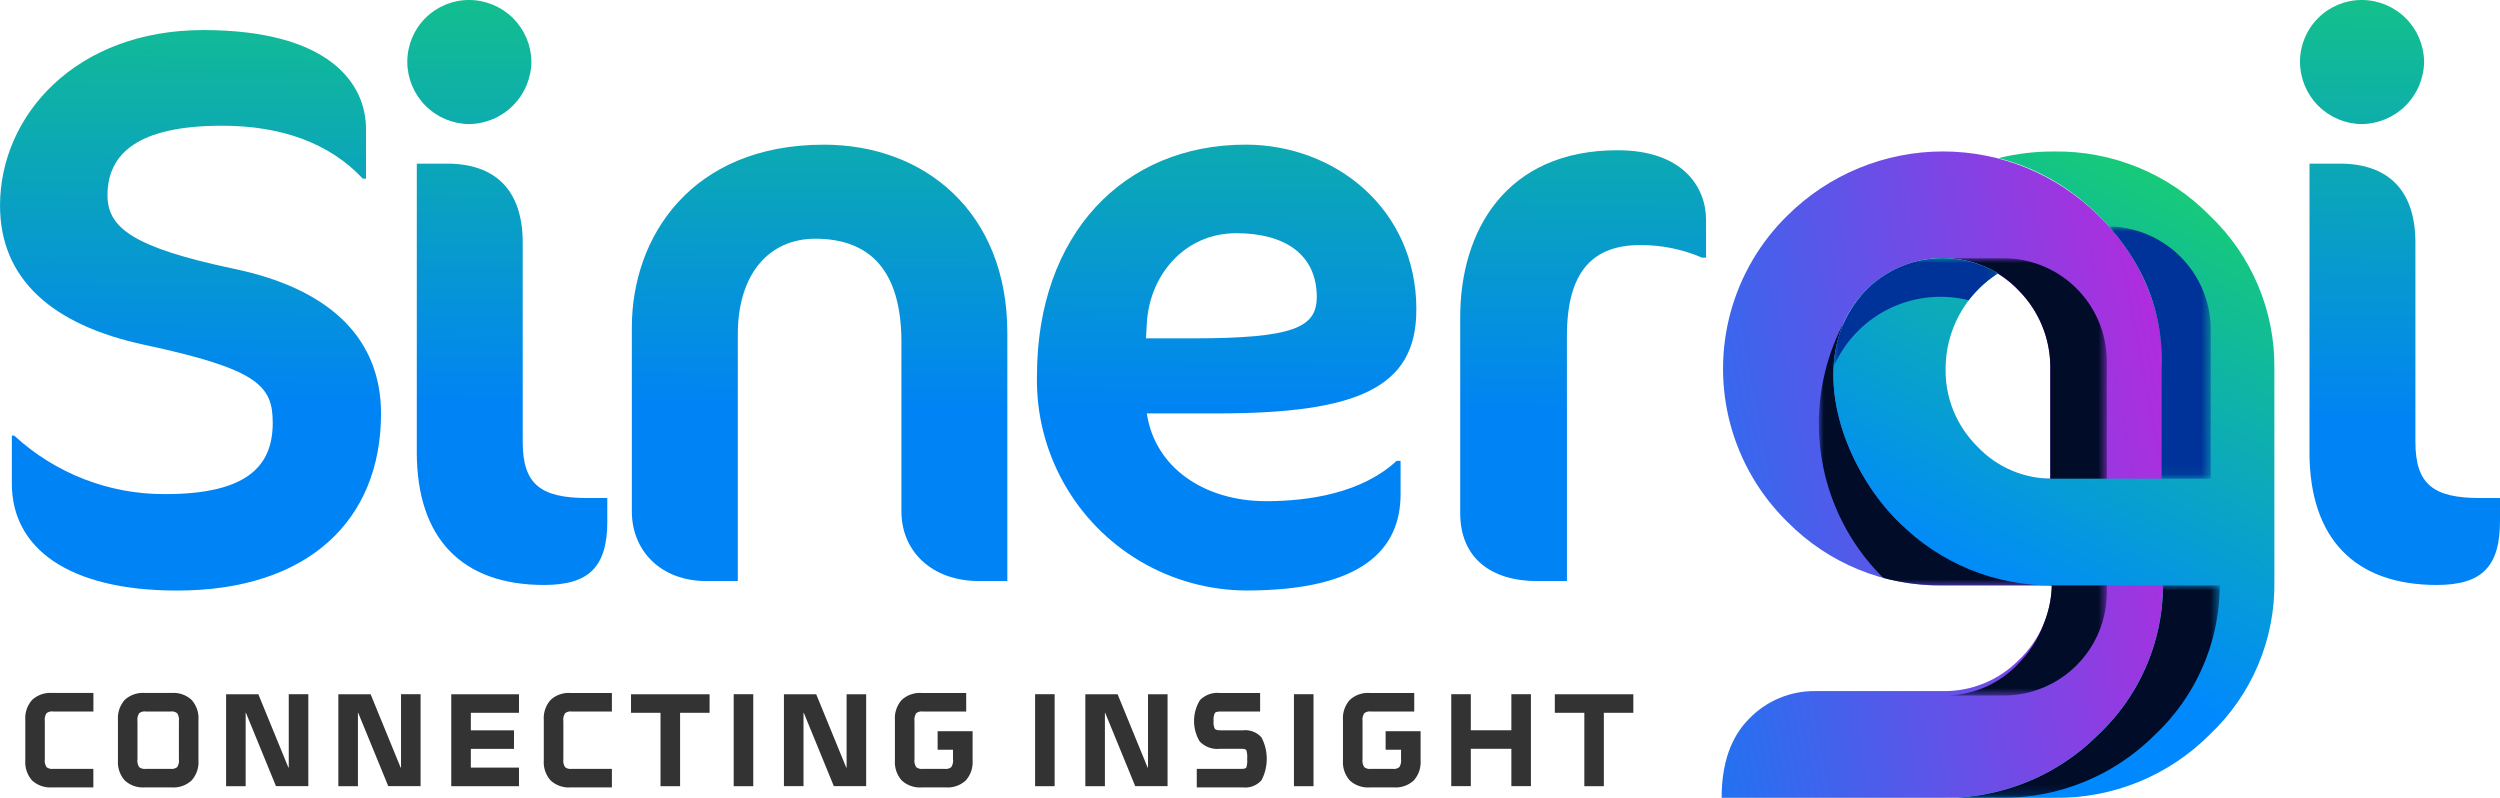 <svg id="Layer_1" data-name="Layer 1" xmlns="http://www.w3.org/2000/svg" xmlns:xlink="http://www.w3.org/1999/xlink" viewBox="0 0 257.227 82.086"><defs><style>.cls-1{fill:url(#linear-gradient);}.cls-2{fill:url(#linear-gradient-2);}.cls-3{fill:url(#linear-gradient-3);}.cls-4{fill:url(#linear-gradient-4);}.cls-5{fill:url(#linear-gradient-5);}.cls-6{fill:url(#linear-gradient-6);}.cls-7{fill:none;}.cls-8{clip-path:url(#clip-path);}.cls-9{fill:url(#linear-gradient-7);}.cls-10{mask:url(#mask);}.cls-11{fill:#000c28;}.cls-12{mask:url(#mask-2);}.cls-13{mask:url(#mask-3);}.cls-14{clip-path:url(#clip-path-2);}.cls-15{fill:url(#linear-gradient-8);}.cls-16{mask:url(#mask-4);}.cls-17{fill:#039;}.cls-18{mask:url(#mask-5);}.cls-19{mask:url(#mask-6);}.cls-20{clip-path:url(#clip-path-3);}.cls-21{fill:url(#linear-gradient-9);}.cls-22{clip-path:url(#clip-path-4);}.cls-23{fill:url(#linear-gradient-10);}.cls-24{clip-path:url(#clip-path-5);}.cls-25{fill:url(#linear-gradient-11);}.cls-26{clip-path:url(#clip-path-6);}.cls-27{fill:url(#linear-gradient-12);}.cls-28{clip-path:url(#clip-path-7);}.cls-29{fill:url(#linear-gradient-13);}.cls-30{clip-path:url(#clip-path-8);}.cls-31{fill:url(#linear-gradient-14);}.cls-32{clip-path:url(#clip-path-9);}.cls-33{fill:url(#linear-gradient-15);}.cls-34{clip-path:url(#clip-path-10);}.cls-35{fill:url(#linear-gradient-16);}.cls-36{fill:#333;}</style><linearGradient id="linear-gradient" x1="10.835" y1="345.763" x2="6.685" y2="358.483" gradientTransform="translate(251.78 -149.479)" gradientUnits="userSpaceOnUse"><stop offset="0" stop-color="#fff"/><stop offset="1"/></linearGradient><linearGradient id="linear-gradient-2" x1="8.189" y1="360.89" x2="8.189" y2="335.2" gradientTransform="translate(251.78 -164.823)" xlink:href="#linear-gradient"/><linearGradient id="linear-gradient-3" x1="13.88" y1="347.185" x2="0.99" y2="361.305" gradientTransform="translate(238.533 -160.809)" xlink:href="#linear-gradient"/><linearGradient id="linear-gradient-4" x1="-5.173" y1="385.262" x2="5.487" y2="348.162" gradientTransform="translate(268.371 -171.788)" xlink:href="#linear-gradient"/><linearGradient id="linear-gradient-5" x1="0.164" y1="373.199" x2="22.844" y2="337.529" gradientTransform="translate(251.311 -138.957)" gradientUnits="userSpaceOnUse"><stop offset="0" stop-color="#616161"/><stop offset="1"/></linearGradient><linearGradient id="linear-gradient-6" x1="16.374" y1="350.694" x2="3.134" y2="360.244" gradientTransform="translate(240.043 -183.291)" xlink:href="#linear-gradient"/><clipPath id="clip-path" transform="translate(-51.387 -140.957)"><path class="cls-7" d="M262.343,178.918a11.214,11.214,0,0,0-3.214-8.037,10.956,10.956,0,0,0-15.794,0,11.213,11.213,0,0,0-3.213,8.037,11.014,11.014,0,0,0,3.24,7.958,10.543,10.543,0,0,0,7.87,3.336h11.111Zm.157,22.273H251.259a21.971,21.971,0,0,1-15.944-6.514,22.064,22.064,0,0,1,.009-31.571,22.713,22.713,0,0,1,31.947,0,21.361,21.361,0,0,1,6.681,15.812V200.77a21.191,21.191,0,0,1-6.672,15.786,22.1,22.1,0,0,1-15.969,6.487H228.527q0-5.305,2.836-8.142a9.311,9.311,0,0,1,6.829-2.837h13.119a10.747,10.747,0,0,0,7.775-3.178A10.922,10.922,0,0,0,262.5,201.191Z"/></clipPath><linearGradient id="linear-gradient-7" x1="159.011" y1="56.531" x2="245.191" y2="40.291" gradientUnits="userSpaceOnUse"><stop offset="0" stop-color="#0083f5"/><stop offset="1" stop-color="#e810d6"/></linearGradient><mask id="mask" x="200.393" y="55.312" width="16.377" height="16.252" maskUnits="userSpaceOnUse"><g transform="translate(-51.387 -140.957)"><rect class="cls-1" x="251.78" y="196.269" width="16.377" height="16.252"/></g></mask><mask id="mask-2" x="200.393" y="26.573" width="16.377" height="29.646" maskUnits="userSpaceOnUse"><g transform="translate(-51.387 -140.957)"><rect class="cls-2" x="251.78" y="167.53" width="16.377" height="29.646"/></g></mask><mask id="mask-3" x="187.146" y="33.107" width="25.474" height="27.127" maskUnits="userSpaceOnUse"><g transform="translate(-51.387 -140.957)"><rect class="cls-3" x="238.533" y="174.064" width="25.474" height="27.127"/></g></mask><clipPath id="clip-path-2" transform="translate(-51.387 -140.957)"><path class="cls-7" d="M273.947,201.191H262.706a21.971,21.971,0,0,1-15.944-6.514c-5.866-5.751-9.909-17.024-3.427-23.8a11.052,11.052,0,0,1,13.621-1.789,11.646,11.646,0,0,0-5.387,9.826,11.014,11.014,0,0,0,3.24,7.958,10.545,10.545,0,0,0,7.87,3.336H273.79V178.918a19.661,19.661,0,0,0-2.228-10.1,22.86,22.86,0,0,0-4.291-5.709,22.11,22.11,0,0,0-10.262-5.884,23.518,23.518,0,0,1,5.723-.682,21.992,21.992,0,0,1,15.987,6.566,21.363,21.363,0,0,1,6.68,15.812V200.77a21.188,21.188,0,0,1-6.672,15.786,22.1,22.1,0,0,1-15.969,6.487H251.311a22.1,22.1,0,0,0,15.969-6.487,21.153,21.153,0,0,0,6.667-15.365"/></clipPath><linearGradient id="linear-gradient-8" x1="203.203" y1="61.499" x2="225.423" y2="18.449" gradientUnits="userSpaceOnUse"><stop offset="0" stop-color="#08f"/><stop offset="1" stop-color="#17cc75"/></linearGradient><mask id="mask-4" x="216.984" y="23.298" width="10.48" height="25.957" maskUnits="userSpaceOnUse"><g transform="translate(-51.387 -140.957)"><rect class="cls-4" x="268.371" y="164.255" width="10.48" height="25.957"/></g></mask><mask id="mask-5" x="199.924" y="60.234" width="28.464" height="21.852" maskUnits="userSpaceOnUse"><g transform="translate(-51.387 -140.957)"><rect class="cls-5" x="251.311" y="201.191" width="28.464" height="21.852"/></g></mask><mask id="mask-6" x="188.657" y="26.562" width="16.912" height="11.19" maskUnits="userSpaceOnUse"><g transform="translate(-51.387 -140.957)"><rect class="cls-6" x="240.043" y="167.519" width="16.912" height="11.19"/></g></mask><clipPath id="clip-path-3" transform="translate(-51.387 -140.957)"><path class="cls-7" d="M90.591,183.5c0-7.483-4.962-12.77-15.129-14.885-10.411-2.2-13.014-4.229-13.014-7.564,0-4.311,3.172-7.158,11.794-7.158,6.1,0,11.062,1.79,14.478,5.449h.325v-5.123c0-4.637-3.741-10.168-16.755-10.168-13.1,0-20.9,8.785-20.9,18.058,0,7.564,5.367,12.281,14.8,14.314,11.8,2.522,13.259,4.23,13.259,8.052,0,4.474-2.685,7.321-11.062,7.321a22.724,22.724,0,0,1-15.535-6.019h-.245v4.962c0,6.588,5.776,10.98,17,10.98,13.5,0,20.985-7.239,20.985-18.219"/></clipPath><linearGradient id="linear-gradient-9" x1="19.529" y1="41.756" x2="19.899" y2="-7.894" gradientUnits="userSpaceOnUse"><stop offset="0" stop-color="#0083f5"/><stop offset="1" stop-color="#16c97c"/></linearGradient><clipPath id="clip-path-4" transform="translate(-51.387 -140.957)"><path class="cls-7" d="M113.872,194.558V192.2h-2.033c-4.8,0-6.67-1.383-6.67-5.775v-20.5c0-5.531-2.928-8.133-7.809-8.133H94.27v29.687c0,8.866,4.636,13.665,13.1,13.665,4.636,0,6.507-1.871,6.507-6.588"/></clipPath><linearGradient id="linear-gradient-10" x1="52.659" y1="42.003" x2="53.029" y2="-7.647" xlink:href="#linear-gradient-9"/><clipPath id="clip-path-5" transform="translate(-51.387 -140.957)"><path class="cls-7" d="M106.064,147.3a6.423,6.423,0,0,0-6.426-6.344,6.353,6.353,0,0,0-6.344,6.344,6.422,6.422,0,0,0,6.344,6.425,6.492,6.492,0,0,0,6.426-6.425"/></clipPath><linearGradient id="linear-gradient-11" x1="48.027" y1="41.968" x2="48.397" y2="-7.682" xlink:href="#linear-gradient-9"/><clipPath id="clip-path-6" transform="translate(-51.387 -140.957)"><path class="cls-7" d="M155.032,200.739V175.2c0-12.444-8.539-19.358-18.869-19.358-13.665,0-19.765,9.516-19.765,18.789v18.951c0,4.067,3.009,7.158,7.645,7.158H127.3V175.362c0-6.263,3.254-9.842,7.971-9.842,5.612,0,8.865,3.253,8.865,10.655v17.406c0,4.067,3.092,7.158,7.972,7.158Z"/></clipPath><linearGradient id="linear-gradient-12" x1="84.292" y1="42.239" x2="84.662" y2="-7.411" xlink:href="#linear-gradient-9"/><clipPath id="clip-path-7" transform="translate(-51.387 -140.957)"><path class="cls-7" d="M186.866,171.539c0,3.091-2.358,4.23-12.689,4.23H169.3l.081-1.464c.244-5.043,3.9-9.354,9.191-9.354,5.043,0,8.3,2.2,8.3,6.588m10.249,1.3c0-10.493-8.459-17-17.569-17-12.526,0-21.473,9.191-21.473,23.832a21.636,21.636,0,0,0,21.555,22.042c12.037,0,15.86-4.31,15.86-9.923v-3.416h-.407c-3.5,3.253-8.865,4.149-13.42,4.149-6.426,0-11.468-3.5-12.282-9.029h7.158C191.014,183.5,197.115,180.893,197.115,172.841Z"/></clipPath><linearGradient id="linear-gradient-13" x1="126.172" y1="42.551" x2="126.542" y2="-7.099" xlink:href="#linear-gradient-9"/><clipPath id="clip-path-8" transform="translate(-51.387 -140.957)"><path class="cls-7" d="M226.924,167.472v-3.9c0-3.334-2.359-7.157-9.109-7.157-11.55,0-16.186,8.378-16.186,17.162v20.171c0,4.555,3.091,7,7.971,7h3.009V175.525c0-6.67,2.685-9.354,7.565-9.354a15.782,15.782,0,0,1,6.344,1.3Z"/></clipPath><linearGradient id="linear-gradient-14" x1="162.851" y1="42.824" x2="163.221" y2="-6.826" xlink:href="#linear-gradient-9"/><clipPath id="clip-path-9" transform="translate(-51.387 -140.957)"><path class="cls-7" d="M308.613,194.558V192.2H306.58c-4.8,0-6.67-1.383-6.67-5.775v-20.5c0-5.531-2.928-8.133-7.808-8.133h-3.091v29.687c0,8.866,4.636,13.665,13.095,13.665,4.637,0,6.507-1.871,6.507-6.588"/></clipPath><linearGradient id="linear-gradient-15" x1="247.389" y1="43.454" x2="247.759" y2="-6.196" xlink:href="#linear-gradient-9"/><clipPath id="clip-path-10" transform="translate(-51.387 -140.957)"><path class="cls-7" d="M300.805,147.3a6.423,6.423,0,0,0-6.426-6.344,6.353,6.353,0,0,0-6.344,6.344,6.422,6.422,0,0,0,6.344,6.425,6.492,6.492,0,0,0,6.426-6.425"/></clipPath><linearGradient id="linear-gradient-16" x1="242.758" y1="43.42" x2="243.128" y2="-6.23" xlink:href="#linear-gradient-9"/></defs><title>logo-light</title><g class="cls-8"><rect class="cls-9" x="177.14" y="15.583" width="45.425" height="66.503"/></g><g class="cls-10"><path class="cls-11" d="M262.5,201.191h-.157v-4.922h5.814v5.658a10.625,10.625,0,0,1-10.593,10.594H251.78a10.428,10.428,0,0,0,7.349-3.351,11.382,11.382,0,0,0,2.555-4.069,11.252,11.252,0,0,0,.816-3.91" transform="translate(-51.387 -140.957)"/></g><g class="cls-12"><path class="cls-11" d="M251.78,167.53h5.784a10.625,10.625,0,0,1,10.593,10.594v19.053h-5.814V178.918a11.214,11.214,0,0,0-3.214-8.037,10.428,10.428,0,0,0-7.349-3.351" transform="translate(-51.387 -140.957)"/></g><g class="cls-13"><path class="cls-11" d="M262.5,201.191H251.259a23.441,23.441,0,0,1-6.1-.775,22.331,22.331,0,0,1-4.019-26.352,10.9,10.9,0,0,0-.686,1.974l-.021.086c-1.632,6.405,1.805,14.119,6.327,18.553,4.431,4.342,22.142,6.514,15.944,6.514Z" transform="translate(-51.387 -140.957)"/></g><g class="cls-14"><rect class="cls-15" x="185.466" y="15.583" width="48.546" height="66.503"/></g><g class="cls-16"><path class="cls-17" d="M273.79,190.212V178.918a19.661,19.661,0,0,0-2.228-10.1,22.275,22.275,0,0,0-3.191-4.56,10.632,10.632,0,0,1,10.48,10.6v15.358Z" transform="translate(-51.387 -140.957)"/></g><g class="cls-18"><path class="cls-11" d="M257.139,223.043h-5.828a22.1,22.1,0,0,0,15.969-6.487,21.153,21.153,0,0,0,6.667-15.365h5.828a21.156,21.156,0,0,1-6.667,15.365,22.1,22.1,0,0,1-15.969,6.487" transform="translate(-51.387 -140.957)"/></g><g class="cls-19"><path class="cls-17" d="M240.043,178.709a12,12,0,0,1,3.292-7.828,11.052,11.052,0,0,1,13.621-1.789,11.28,11.28,0,0,0-2.174,1.789,12.766,12.766,0,0,0-.839.968,12,12,0,0,0-13.9,6.86" transform="translate(-51.387 -140.957)"/></g><g class="cls-20"><rect class="cls-21" y="3.09" width="39.204" height="57.668"/></g><g class="cls-22"><rect class="cls-23" x="42.884" y="16.837" width="19.602" height="43.352"/></g><g class="cls-24"><rect class="cls-25" x="41.907" width="12.77" height="12.77"/></g><g class="cls-26"><rect class="cls-27" x="65.011" y="14.884" width="38.634" height="44.898"/></g><g class="cls-28"><rect class="cls-29" x="106.687" y="14.884" width="39.042" height="45.874"/></g><g class="cls-30"><rect class="cls-31" x="150.242" y="15.454" width="25.295" height="44.328"/></g><g class="cls-32"><rect class="cls-33" x="237.625" y="16.837" width="19.602" height="43.352"/></g><g class="cls-34"><rect class="cls-35" x="236.649" width="12.77" height="12.77"/></g><path class="cls-36" d="M216.264,212.388h3.179V214.3h-3.035v7.55H214.4V214.3h-3.036v-1.908h4.905Zm-9.372,3.708v-3.71h2.013v9.46h-2.013v-3.841h-4.171v3.841h-2.013v-9.46h2.013v3.71Zm-12.938,1.856v-1.764h3.6v3.022a2.813,2.813,0,0,1-.706,2.05h0a2.741,2.741,0,0,1-2.028.715H192.3a2.744,2.744,0,0,1-2.029-.715h0a2.812,2.812,0,0,1-.705-2.05v-4.19a2.806,2.806,0,0,1,.706-2.049,2.739,2.739,0,0,1,2.028-.714h4.6v1.909h-4.464a.9.9,0,0,0-.679.179,1.245,1.245,0,0,0-.177.819v3.906a1.24,1.24,0,0,0,.177.817.9.9,0,0,0,.679.179h2.25a.894.894,0,0,0,.678-.179,1.234,1.234,0,0,0,.177-.817V218.1h-1.583Zm-7.561,3.894h-1.87v-9.46h2.014v9.46Zm-7.1.129h-4.77v-1.909h4.58c.311,0,.463-.04.526-.157a2.382,2.382,0,0,0,.079-.88,2.309,2.309,0,0,0-.079-.867c-.063-.118-.216-.157-.526-.157h-2.239a2.492,2.492,0,0,1-2.045-.769,4.1,4.1,0,0,1,.031-4.238,2.5,2.5,0,0,1,2.014-.741h4.178v1.91H180.9l-3.87,0c-.361,0-.558.04-.65.162a1.528,1.528,0,0,0-.121.819,1.451,1.451,0,0,0,.119.791c.092.12.289.159.652.159h2.265a2.224,2.224,0,0,1,1.889.736,4.747,4.747,0,0,1,0,4.4A2.214,2.214,0,0,1,179.292,221.975Zm-9.787-2.04v-7.547h2.013v9.456h-3.327l-.037-.09L165.1,214.3h-.028v7.548h-2.014v-9.456h3.322l.037.091,3.053,7.456Zm-9.747,1.911h-1.87v-9.46H159.9v9.46Zm-11.9-3.894v-1.764h3.6v3.022a2.813,2.813,0,0,1-.706,2.05h0a2.741,2.741,0,0,1-2.028.715H146.2a2.745,2.745,0,0,1-2.029-.715h0a2.812,2.812,0,0,1-.705-2.05v-4.19a2.806,2.806,0,0,1,.706-2.049,2.741,2.741,0,0,1,2.028-.714h4.6v1.909h-4.464a.9.9,0,0,0-.679.179,1.245,1.245,0,0,0-.177.819v3.906a1.24,1.24,0,0,0,.177.817.9.9,0,0,0,.679.179h2.25a.892.892,0,0,0,.678-.179,1.234,1.234,0,0,0,.177-.817V218.1h-1.583Zm-9.365,1.983v-7.547h2.013v9.456H137.18l-.037-.09-3.054-7.458h-.028v7.548h-2.014v-9.456h3.321l.037.091,3.053,7.456Zm-9.747,1.911h-1.87v-9.46h2.014v9.46Zm-7.53-9.458h3.18V214.3h-3.035v7.55h-2.014V214.3h-3.035v-1.908h4.9Zm-7.016,9.587h-4.129a2.741,2.741,0,0,1-2.028-.715h0a2.813,2.813,0,0,1-.706-2.05v-4.19a2.806,2.806,0,0,1,.707-2.049,2.737,2.737,0,0,1,2.027-.714h4.274v1.909h-4.138a.9.9,0,0,0-.679.179,1.239,1.239,0,0,0-.177.819v3.906a1.234,1.234,0,0,0,.177.817.9.9,0,0,0,.679.179h4.138v1.909Zm-9.414-9.442V214.3H99.832v1.8h4.439v1.909H99.832v1.93h4.955v1.909H97.818v-9.456h6.969Zm-12.139,7.4v-7.547h2.013v9.456H91.334l-.037-.09L88.243,214.3h-.028v7.548H86.2v-9.456h3.322l.037.091,3.052,7.456Zm-11.552,0v-7.547H83.11v9.456H79.783l-.038-.09L76.692,214.3h-.029v7.548H74.65v-9.456h3.321l.037.091,3.053,7.456Zm-15.387-.048a.887.887,0,0,0,.676.179H68.94a.889.889,0,0,0,.677-.179,1.24,1.24,0,0,0,.177-.817v-3.906a1.245,1.245,0,0,0-.177-.819h0a.891.891,0,0,0-.677-.178H66.385a.89.89,0,0,0-.676.178h0a1.239,1.239,0,0,0-.177.819v3.906A1.234,1.234,0,0,0,65.709,219.887Zm3.367,2.088H66.25a2.742,2.742,0,0,1-2.027-.715,2.816,2.816,0,0,1-.7-2.05v-4.19a2.814,2.814,0,0,1,.7-2.049h0a2.737,2.737,0,0,1,2.026-.714h2.826a2.735,2.735,0,0,1,2.025.714h0a2.81,2.81,0,0,1,.706,2.049v4.19a2.813,2.813,0,0,1-.706,2.05A2.739,2.739,0,0,1,69.076,221.975Zm-8.228,0H56.719a2.745,2.745,0,0,1-2.029-.715h0a2.816,2.816,0,0,1-.7-2.05v-4.19a2.81,2.81,0,0,1,.706-2.049,2.741,2.741,0,0,1,2.028-.714h4.274v1.909H56.854a.892.892,0,0,0-.678.179,1.239,1.239,0,0,0-.177.819v3.906a1.234,1.234,0,0,0,.177.817.892.892,0,0,0,.678.179h4.139v1.909Z" transform="translate(-51.387 -140.957)"/></svg>